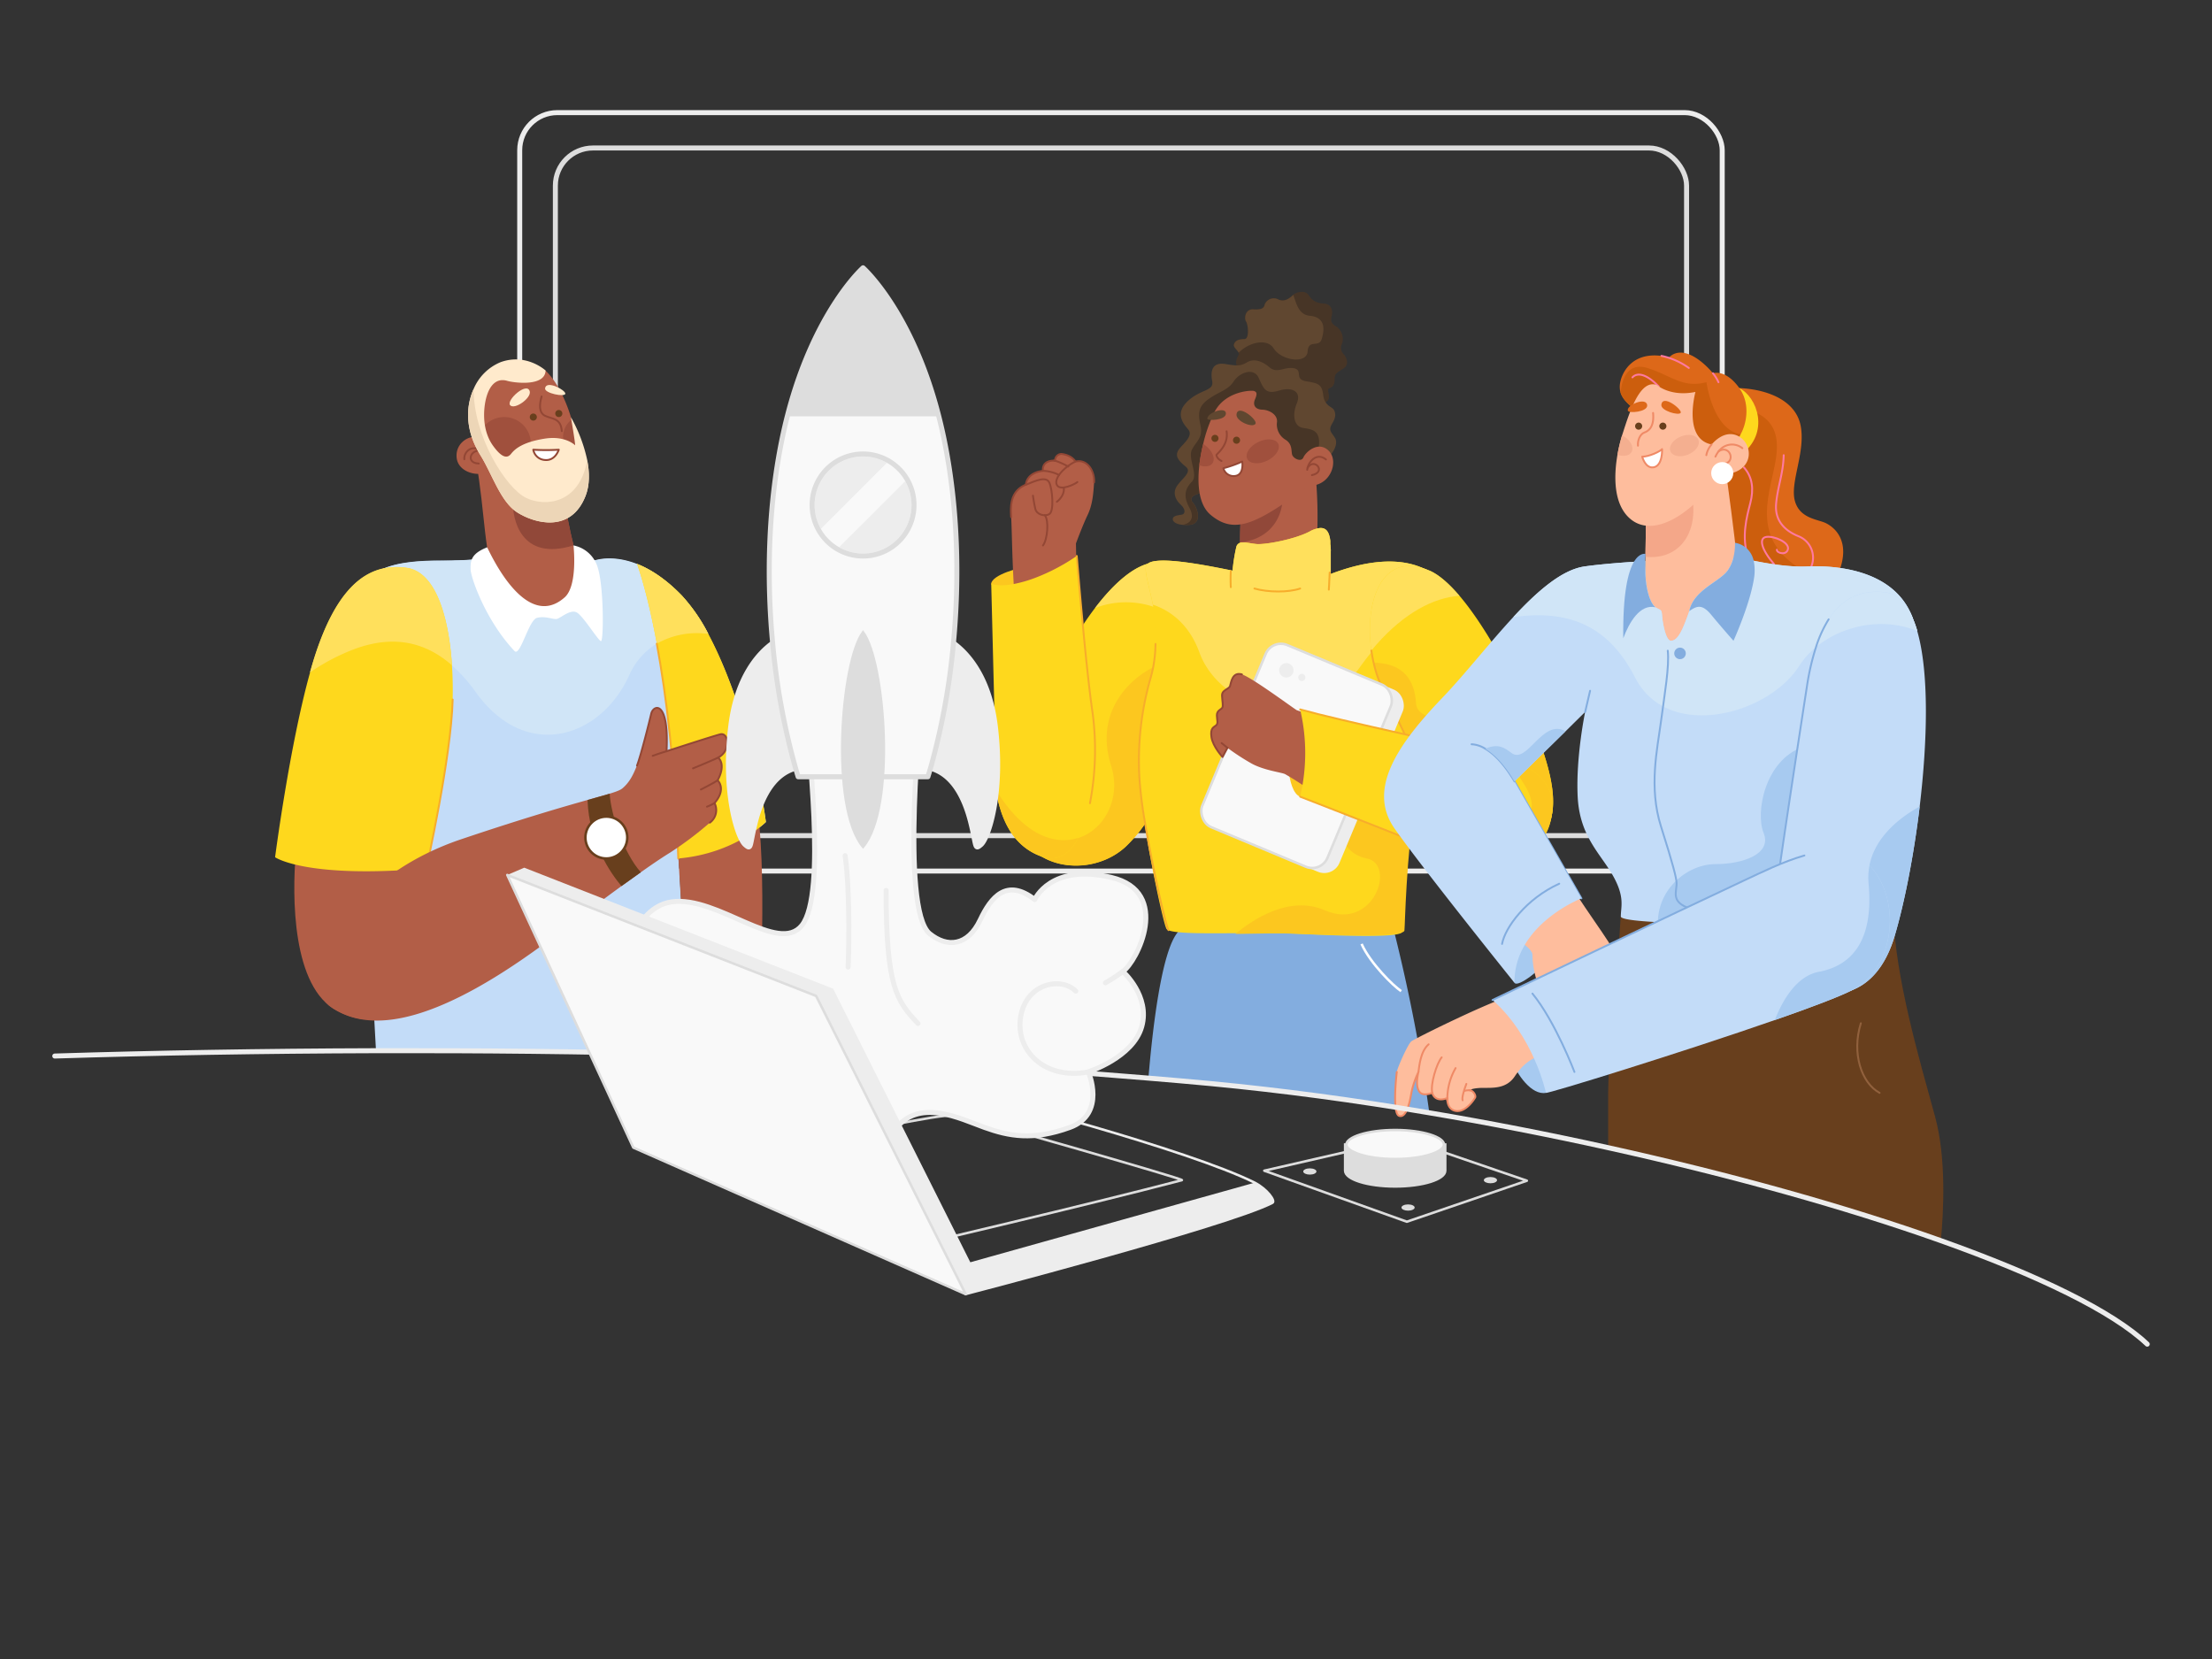 <svg xmlns="http://www.w3.org/2000/svg" viewBox="0 60 800 600"><rect x="0" y="60" width="800" height="600" fill="#333333" stroke="none"/><defs><style>.cls-1,.cls-11,.cls-2,.cls-20,.cls-27,.cls-31,.cls-32,.cls-33,.cls-36,.cls-40,.cls-9{fill:none;}.cls-1,.cls-40,.cls-41,.cls-42{stroke:#ededed;}.cls-1,.cls-11,.cls-16,.cls-17,.cls-2,.cls-24,.cls-27,.cls-31,.cls-32,.cls-33,.cls-34,.cls-36,.cls-40,.cls-41,.cls-42,.cls-43,.cls-44,.cls-9{stroke-linecap:round;stroke-linejoin:round;}.cls-1,.cls-2,.cls-41,.cls-42,.cls-43,.cls-44{stroke-width:1.81px;}.cls-2,.cls-24,.cls-36,.cls-37,.cls-43{stroke:#ddd;}.cls-3{fill:#b25e47;}.cls-4{fill:#914839;}.cls-5{fill:#c3dcf8;}.cls-6{fill:#d0e5f7;}.cls-7{fill:#fed81d;}.cls-8{fill:#ffe05c;}.cls-9{stroke:#f7ad2b;}.cls-11,.cls-16,.cls-27,.cls-31,.cls-32,.cls-33,.cls-34,.cls-9{stroke-width:0.68px;}.cls-10,.cls-16,.cls-17,.cls-34{fill:#fff;}.cls-11,.cls-16{stroke:#934735;}.cls-12{fill:#a0503d;}.cls-13{fill:#683f1d;}.cls-14{fill:#ffeacc;}.cls-15{fill:#edd6b7;}.cls-17{stroke:#683f1d;}.cls-17,.cls-20,.cls-24,.cls-36,.cls-37,.cls-40{stroke-width:0.9px;}.cls-18{fill:#fcc71f;}.cls-19{fill:#83addf;}.cls-20{stroke:#fff;}.cls-20,.cls-37{stroke-miterlimit:10;}.cls-21{fill:#473526;}.cls-22{fill:#604730;}.cls-23,.cls-42,.cls-44{fill:#ededed;}.cls-24,.cls-38,.cls-41,.cls-43{fill:#f9f9f9;}.cls-25{fill:#dd6819;}.cls-26{fill:#cc5e0d;}.cls-27{stroke:#ff79a0;}.cls-28{fill:#febd9d;}.cls-29{fill:#f4a789;}.cls-30{fill:#a7caf0;}.cls-31{stroke:#91613d;}.cls-32{stroke:#83addf;}.cls-33,.cls-34{stroke:#ef8a66;}.cls-35{fill:#f4af90;}.cls-37,.cls-39{fill:#ddd;}.cls-44{stroke:#f9f9f9;}</style></defs><g id="background"><rect class="cls-1" x="187.96" y="100.73" width="434.9" height="274.3" rx="13.6"/><rect class="cls-2" x="200.86" y="113.52" width="409.11" height="248.7" rx="13.6"/></g><g id="Man"><g id="body"><path class="cls-3" d="M201.37,294.11C187,295.84,185.23,286.41,180,273s-4.31-26-7.86-46.62c-4.15-24,25-24.54,31,9.11.25,1.36.52,2.94.81,4.67.85,4.87,1.92,11,3.46,17.08.39,1.53.81,3.06,1.25,4.57C211.56,271.5,215.77,292.37,201.37,294.11Z"/><path class="cls-4" d="M207.45,257.24c-19.34,6-22.21-9.82-22-16.29l18.52-.79C204.84,245,205.91,251.13,207.45,257.24Z"/><path class="cls-5" d="M277,357.3a24.85,24.85,0,0,1-2.38,2c-.63.5-1.39,1.07-2.27,1.66l-.75.51,0,0-.86.55c-1.21.76-2.58,1.56-4.12,2.34-.72.37-1.48.75-2.28,1.1-.41.19-.83.38-1.27.56h0l-1.31.54c-.41.16-.82.32-1.25.47s-1,.38-1.58.56-1,.33-1.5.48-1,.31-1.55.45l-1.4.37-.38.09-1.44.32c-1.15.26-2.33.47-3.56.65-.5.09-1,.16-1.53.22-.19,0-.38.05-.58.06-.53.07-1.06.12-1.6.17v.1c.28,2.76,3.32,55,4.1,68.73l.07,1.22c0,.28,0,.53,0,.75v0c-38.42-1-76.7-1.37-113.58-1.27-.76-13.74-2.13-39.13-3.46-65-1.85-36.25-3.61-73.39-3.41-80.61v-.11c.42-13.9-1.53-24.31,10.34-28.9,4.14-1.6,10-2.5,18.16-2.58h1.57l1.73,0,1.82,0c.62,0,1.2,0,1.76-.06l1.23,0,1.17-.06,1,0,1.62-.09,1.14-.08c.6,0,1.14-.08,1.64-.12l.31,0,.57-.05.81-.09.28,0c.55-.07,1-.14,1.33-.2s.48-.09.66-.13a2.36,2.36,0,0,0,.56-.18h0c2.62,7.24,9.92,20.48,22.16,18.81s11.21-15.31,8.78-21.28l.23.2h0l.35.28.77.56c.11.08.23.17.36.25l.41.27.4.25.55.33c.47.26,1,.51,1.49.73l.52.21h0c.35.12.7.21,1,.29a5.61,5.61,0,0,0,1.13.11,2,2,0,0,0,.36,0c.13,0,.25,0,.37-.06,1.91-.48,7.28-1.42,14.63,1.46,4.69,1.85,10.19,5.26,16.12,11.36a62.82,62.82,0,0,1,9.66,14C266.67,308.89,274.52,338.51,277,357.3Z"/><path class="cls-6" d="M256.17,289.27a29.41,29.41,0,0,0-18.63,3.52,25.1,25.1,0,0,0-10,11.47c-10.32,22.76-37.36,31.31-55.43,6.12a57.6,57.6,0,0,0-8.67-9.75c-9.71-8.52-21-10.87-34.4-6.21v-.11c.42-13.9-1.53-24.31,10.34-28.9,4.14-1.6,10-2.5,18.16-2.58,17.3-.18,19.23-1.29,19.23-1.29,2.62,7.24,9.92,20.48,22.16,18.81s11.21-15.31,8.78-21.28c.27.23,5,4.16,8,3.41,1.91-.48,7.28-1.42,14.63,1.46,4.69,1.85,10.19,5.26,16.12,11.36A62.82,62.82,0,0,1,256.17,289.27Z"/><path class="cls-3" d="M273.71,442q-12.09-.39-24.17-.7v0l0-.75-.07-1.22-4.1-68.73v-.1l28.34-19.3c.38,2.52.7,5.26,1,8.16C277.27,389,274.15,435.6,273.71,442Z"/><path class="cls-7" d="M277,357.3s-11.31,11.41-31.67,13.18c-1.12-32.83-4.27-58.82-7.77-77.69-2.41-13.05-5-22.71-7.15-28.85,4.69,1.85,10.19,5.26,16.12,11.36a62.82,62.82,0,0,1,9.66,14C266.67,308.89,274.52,338.51,277,357.3Z"/><path class="cls-8" d="M256.17,289.27a29.41,29.41,0,0,0-18.63,3.52c-2.41-13.05-5-22.71-7.15-28.85,4.69,1.85,10.19,5.26,16.12,11.36A62.82,62.82,0,0,1,256.17,289.27Z"/><path class="cls-9" d="M245.31,370.48c-1.12-32.83-4.27-58.82-7.77-77.69"/><path class="cls-10" d="M176.19,257.94c-6,2.36-6,5-6,7.87s5.38,18.53,15.9,29.65c2.05,2.17,5.1-11.22,8.11-12s5.71.6,7.11.4,5.11-3.88,7.52-2.21,7.51,10,8.51,10.22,1.1-19.73-1.2-26.74a11.4,11.4,0,0,0-8.73-7.87s1.66,14.48-3.19,18.78C194.14,285,183.77,273.71,176.19,257.94Z"/></g><g id="head"><path class="cls-3" d="M173.34,218.27c-3.51-1.3-8.89,2-8.16,7.47S174,233,178,229.83A52.91,52.91,0,0,1,173.34,218.27Z"/><path class="cls-11" d="M167.94,226.1c-.3-2.35,2.54-6.06,7-2.54"/><path class="cls-11" d="M173.14,227.64c-4.65-.12-3.28-5.13.92-4.69"/><path class="cls-3" d="M209.69,223.87l-2.52.73-24.69,7.14s-.66-.64-1.66-1.75h0a40.92,40.92,0,0,1-7.67-12.23,20.76,20.76,0,0,1-1.13-4.5c-1.22-9.57,8.73-27.5,25.29-19.22,5.35,5.1,8.39,14.16,9.17,16.82l.26.9C207.69,215.31,209.69,223.87,209.69,223.87Z"/><path class="cls-12" d="M192,220.48a9.63,9.63,0,0,1-9.63,9.63,10.35,10.35,0,0,1-1.59-.12h0a40.92,40.92,0,0,1-7.67-12.23A9.64,9.64,0,0,1,192,220.48Z"/><path class="cls-12" d="M209.69,223.87l-2.52.73a7.91,7.91,0,0,1-.43-12.85C207.69,215.31,209.69,223.87,209.69,223.87Z"/><path class="cls-13" d="M191.6,210.83a1.28,1.28,0,1,0,1.27-1.27A1.27,1.27,0,0,0,191.6,210.83Z"/><path class="cls-13" d="M200.82,209.56a1.28,1.28,0,1,0,1.27-1.28A1.27,1.27,0,0,0,200.82,209.56Z"/><path class="cls-14" d="M211.78,239.33c-5.39,13.82-18.81,9.81-24.8,5.93s-9-13.84-13.24-20.65c-5.55-8.87-5.37-17.58-2.42-24A18.07,18.07,0,0,1,181,191c9.38-3.43,16.32,3,16.32,3-.19,6-11.66,4.4-13.83,3.75-5.35-1.57-7.52,4.15-8.15,8.67-.74,5.25.06,10.71,2.93,14.72s5,5,6.56,3,4.53-4.27,12.11-5.49S208,221.05,208,221.05c0-1.36-1.44-9.66-1.52-10.17a55,55,0,0,1,5.91,15.58C213.22,230.75,213.33,235.32,211.78,239.33Z"/><path class="cls-15" d="M211.78,239.33c-5.39,13.82-18.81,9.81-24.8,5.93s-9-13.84-13.24-20.65c-5.55-8.87-5.37-17.58-2.42-24-.2,17.09,11.69,36,19,39.48,6.86,3.28,19.22,2.19,22.05-13.62C213.22,230.75,213.33,235.32,211.78,239.33Z"/><path class="cls-16" d="M192.87,222.64a76.19,76.19,0,0,0,9.22,0s-1.23,4.07-5,3.72A4.53,4.53,0,0,1,192.87,222.64Z"/><path class="cls-14" d="M191.59,201.55c.62,2.45-5.55,6.78-7.09,5S190.65,197.87,191.59,201.55Z"/><path class="cls-14" d="M197.13,200.48c-.19,1.76,7.23,3.24,7.33,1.91S197.48,197.3,197.13,200.48Z"/><path class="cls-11" d="M195.88,203.38c-.72,2.53-1.18,5.82,1.25,7s5.72.72,6.05,5.54"/></g><g id="upper_hand" data-name="upper hand"><path class="cls-3" d="M107,368.31c-1.39,15.81-1.43,48.9,15,57.3,27.07,13.83,32.8-21.93,31.61-57.3Z"/><path class="cls-7" d="M163.71,313c-.51,20.91-9.53,61.11-9.53,61.11-8.39.69-15.56,1-21.69,1-25.82,0-33-5.08-33-5.08s5.23-40.3,12.62-66.72c.74-2.67,1.51-5.2,2.29-7.53,6.81-20.19,15.41-28.57,25-30.29a24.13,24.13,0,0,1,7.64-.09c10.62,1.44,15.29,18,16.42,35.31C163.74,304.76,163.81,308.94,163.71,313Z"/><path class="cls-8" d="M163.48,300.63c-9.71-8.52-21-10.87-34.4-6.21a73.72,73.72,0,0,0-17,8.81c.74-2.67,1.51-5.2,2.29-7.53,6.81-20.19,15.41-28.57,25-30.29a24.13,24.13,0,0,1,7.64-.09C157.68,266.76,162.35,283.3,163.48,300.63Z"/><path class="cls-9" d="M163.71,313c-.51,20.91-9.53,61.11-9.53,61.11"/></g><g id="hand"><path class="cls-3" d="M259.74,334s3,2.2-.19,8.22c0,0,3.33,3.07-1.13,8.22a5.6,5.6,0,0,1-1.7,7.08,123.64,123.64,0,0,1-14.32,10.8c-2.34,1.44-5.56,3.55-10.64,7.15-2,1.42-4.32,3.08-7,5-6,4.37-13.82,10.18-24.12,18-41.75,31.66-66.68,36-81.18,25.57-11.52-8.28,3-45.62,47.47-60.56,22.89-7.7,36.94-11.73,45.54-14.15,3.49-1,6.09-1.7,8-2.28,2.54-.78,3.91-1.32,4.66-1.95,2.68-2.3,3.92-5,5.22-8.24s4.36-15.38,5.12-18.7,6.51-5.24,5.55,13.53c0,0,16.45-5.36,19.43-6.13S264.61,331.32,259.74,334Z"/><path class="cls-13" d="M231.76,375.47c-2,1.42-4.32,3.08-7,5C221,376,213,364.73,212.49,349.34c3.49-1,6.09-1.7,8-2.28C221,354.83,225.56,368.47,231.76,375.47Z"/><circle class="cls-17" cx="219.29" cy="362.91" r="7.57"/><path class="cls-11" d="M230.39,336.87c1.29-3.25,4.36-15.38,5.12-18.7s6.51-5.24,5.55,13.53c0,0,16.45-5.36,19.43-6.13s4.12,5.75-.75,8.43c0,0,3,2.2-.19,8.22,0,0,3.33,3.07-1.13,8.22a5.6,5.6,0,0,1-1.7,7.08"/><path class="cls-11" d="M259.74,334c-3,1.38-9.1,3.89-9.1,3.89"/><path class="cls-11" d="M259.55,342.22c-1.82,1.19-6.07,3.32-6.07,3.32"/><path class="cls-11" d="M258.42,350.44a19,19,0,0,1-2.72,1.3"/><path class="cls-11" d="M241.06,331.7c-2.79.82-5,1.65-5,1.65"/></g></g><g id="Girl_Mid" data-name="Girl Mid"><g id="upper_hand-2" data-name="upper hand"><path class="cls-7" d="M437.06,295.81a59.23,59.23,0,0,1-.67,6.18c-2.59,16.85-11.9,41.06-22.23,55.85a51.86,51.86,0,0,1-7.12,8.41c-8.12,7.47-21.05,8.88-30.08,3.65a20.27,20.27,0,0,1-10-15.12,30.73,30.73,0,0,1-.09-8.17c1.73-15.31,12.16-41.55,24.75-60.48,1.43-2.18,2.91-4.27,4.4-6.22,7.11-9.32,14.64-15.82,21.52-16.52a11,11,0,0,1,4.24.33C433.18,267,438.09,275.92,437.06,295.81Z"/><path class="cls-18" d="M416.2,305a108,108,0,0,0-4.1,36.63,154.27,154.27,0,0,0,2.06,16.26,51.86,51.86,0,0,1-7.12,8.41c-8.12,7.47-21.05,8.88-30.08,3.65a20.27,20.27,0,0,1-10-15.12c8,8.58,16.4,10.43,23,8.26,9.58-3.08,15.59-14.47,11.9-26.12-6.49-20.48,8.15-32.19,15.14-35.6C416.82,302.51,416.54,303.72,416.2,305Z"/><path class="cls-8" d="M437.06,295.81a59.23,59.23,0,0,1-.67,6.18,27.63,27.63,0,0,1-2.94-5.69c-3.54-9.45-9.92-14.77-17-17.08a31.11,31.11,0,0,0-20.42.69c7.11-9.32,14.64-15.82,21.52-16.52a11,11,0,0,1,4.24.33C433.18,267,438.09,275.92,437.06,295.81Z"/></g><g id="body-2" data-name="body"><path class="cls-19" d="M516.94,462.5c-26.68-4.51-53.31-8.12-78.81-10.55q-11.28-1.06-22.79-2c1.44-17.37,4.68-45.88,10.64-52.81a3.76,3.76,0,0,1,2.72-1.55c3.38-.06,11.84-.34,21.9-.71,22.33-.84,52.54-2.09,52.54-2.09.43,1.68.86,3.35,1.28,5,0,.07,0,.15.07.23A618.4,618.4,0,0,1,516.94,462.5Z"/><path class="cls-20" d="M492.43,401.38c3.13,7,11.5,15.21,14.33,17.08"/><path class="cls-3" d="M464.22,279.57c-12.88,1.57-15.66-8.75-15.74-23.5,0-3.47.12-7.19.31-11.07a55.42,55.42,0,0,1,.73-6.79c4.39-25.13,25.19-22.09,26.26-7.28C476.19,236.55,480.15,277.63,464.22,279.57Z"/><path class="cls-4" d="M463.92,240.58c-.69,9.92-7.82,15-15.43,15.49h0c0-3.47.12-7.19.31-11.07a55.42,55.42,0,0,1,.73-6.79C453.72,236.42,464.46,232.58,463.92,240.58Z"/><path class="cls-7" d="M513.81,338.3a56.86,56.86,0,0,0-1.61,6.91c-.11.64-.21,1.28-.31,1.91-3.95,24.61-4.44,47.44-4.71,49.81s-22.31,1.55-38.71.75c-6.39-.32-14.65-.23-22.44-.17-12.2.09-23.25.12-24.18-1.61-.59-1.12-2.17-7.67-3.89-16.08-.27-1.31-.54-2.65-.82-4-.14-.68-.27-1.38-.4-2.08s-.31-1.61-.46-2.41-.33-1.72-.49-2.59c-.35-1.92-.7-3.86-1-5.79s-.64-3.82-.93-5.68a153,153,0,0,1-1.9-16.28,108,108,0,0,1,4.49-36.59c.09-.31.18-.61.25-.91.14-.52.27-1,.39-1.55l.18-.81c.06-.27.11-.54.16-.81s.11-.54.15-.8.09-.54.13-.81c.09-.52.16-1.05.23-1.56.14-1.28.25-2.54.3-3.77,0-.17,0-.34,0-.5,0-.87,0-1.73,0-2.58a65.94,65.94,0,0,0-1.31-11.62c-1.26-6.53-2.95-11.44-2.53-13.7.2-1.11,1.35-1.78,3.37-2.07.14,0,.29,0,.42-.05,5-.58,14.54.83,27.56,3.52a64,64,0,0,1,1.39-8.68,2.09,2.09,0,0,1,2.07-1.51c1.42-.13,3.34.39,5.18.56,3.13.29,13.78-1.65,19.26-4.54a9.76,9.76,0,0,1,3.58-1.24c2.63-.25,3.54,1.82,3.88,4.65,0,.12,0,.25,0,.37s0,.26,0,.4,0,.52.06.79,0,.4.05.61,0,.55.05.83,0,.67,0,1,0,.64,0,1c0,.16,0,.33,0,.5s0,.28,0,.42,0,.38,0,.57,0,.48,0,.71,0,.47,0,.7v.45c0,2,0,3.6,0,3.6,9.9-3.75,24.82-7.58,36.13-.63l.06,0a26.32,26.32,0,0,1,8.86,9.34q.84,1.42,1.59,3C537.45,299.35,520.25,316.42,513.81,338.3Z"/><path class="cls-8" d="M526.55,276.24c-9.55,1.17-20.24,7.37-30.27,19.29q-2.34,2.78-4.62,6c-16.13,22.57-44.22,16.59-55,.13a27.31,27.31,0,0,1-2.88-5.71c-3.45-9.49-9.77-14.88-16.82-17.26-1.26-6.53-2.95-11.44-2.53-13.7.2-1.11,1.35-1.78,3.37-2.07.14,0,.29,0,.42-.05,5-.58,14.54.83,27.56,3.52a64,64,0,0,1,1.39-8.68,2.09,2.09,0,0,1,2.07-1.51c1.42-.13,3.34.39,5.18.56,3.13.29,13.78-1.65,19.26-4.54a9.76,9.76,0,0,1,3.58-1.24c2.63-.25,3.54,1.82,3.88,4.65,0,.12,0,.25,0,.37s0,.26,0,.4,0,.52.06.79,0,.4.05.61,0,.55.05.83,0,.67,0,1,0,.64,0,1c0,.16,0,.33,0,.5s0,.28,0,.42,0,.38,0,.57,0,.48,0,.71,0,.47,0,.7v.45c0,2,0,3.6,0,3.6,9.9-3.75,24.82-7.58,36.13-.63l.06,0A26.32,26.32,0,0,1,526.55,276.24Z"/><path class="cls-9" d="M417.9,292.88a48.26,48.26,0,0,1-.84,8.44c-.24,1.19-.52,2.4-.86,3.63a108,108,0,0,0-4.1,36.63,154.27,154.27,0,0,0,2.06,16.26c.31,1.85.65,3.75,1,5.67,1.06,5.76,2.25,11.67,3.38,16.87,1.81,8.38,3.46,14.92,4.06,16"/><path class="cls-18" d="M512.12,346.69c-3.69,24.66-3.94,47.48-4.19,49.85s-22.29,1.8-38.69,1.16c-6.39-.25-14.65-.07-22.44.07,6.4-5.33,19.64-14.09,32.34-8.55,17.63,7.69,25.94-16.57,15.18-18.74S483,356.07,480.9,346.17l8.8-3.57Z"/><path class="cls-9" d="M445.14,266.62a50,50,0,0,0,0,5.73"/><path class="cls-9" d="M480.9,267.05c-.14,3.76-.31,6.21-.31,6.21"/><path class="cls-9" d="M453.68,272.85c4.84,1.39,12.28,1.47,16.54,0"/></g><g id="upper_hand-3" data-name="upper hand"><path class="cls-7" d="M558.37,361.19c-5,6.35-18.59,7.57-29.65-1.26a35.12,35.12,0,0,1-7.81-8.86c-1.22-1.94-2.79-4.88-4.54-8.34-.77-1.54-1.59-3.18-2.42-4.88-4.65-9.52-10-21.06-13.38-27.66a44.65,44.65,0,0,1-3.78-10.52c-.34-1.45-.61-2.92-.82-4.4-2.55-17.77,3.83-36.43,21.06-28.88l.05,0c3.43,1.51,7.08,4.78,10.75,9.07,8.9,10.44,17.84,27,23.54,39.45,1.3,2.83,2.42,5.45,3.34,7.74C561.37,339.21,564.6,353.21,558.37,361.19Z"/><path class="cls-18" d="M532.22,333.11c-.39,6.21-7.68,8.77-15.85,9.62-.77-1.54-1.59-3.18-2.42-4.88-4.65-9.52-10-21.06-13.38-27.66a44.65,44.65,0,0,1-3.78-10.52c7,.15,14.63,2.71,15.33,14.72C512.6,322.59,533.1,318.9,532.22,333.11Z"/><path class="cls-8" d="M527.83,275.49c-.6,0-1.2.1-1.79.18-9.54,1.26-20.16,7.58-30.07,19.6-2.55-17.77,3.83-36.43,21.06-28.88l.05,0C520.51,267.93,524.16,271.2,527.83,275.49Z"/><path class="cls-9" d="M520.91,351.07c-1.22-1.94-2.79-4.88-4.54-8.34-.77-1.54-1.59-3.18-2.42-4.88-4.65-9.52-10-21.06-13.38-27.66a44.65,44.65,0,0,1-3.78-10.52c-.34-1.45-.61-2.92-.82-4.4"/><path class="cls-18" d="M558.37,361.19c-5,6.35-18.59,7.57-29.65-1.26a18.85,18.85,0,0,1,8.45-.71c11.26,1.64,22.37-3,13.71-16.11-7-10.63-2-24,.49-28.17,1.3,2.83,2.42,5.45,3.34,7.74C561.37,339.21,564.6,353.21,558.37,361.19Z"/></g><g id="head-2" data-name="head"><path class="cls-21" d="M486.05,193.14c-2.11,1.5-3.41,1.74-3.36,4s-.93,2.92-1.92,3.29.12,2.05-.19,3.67-4.47,3.16-4.47,3.16l-27.63-13c-2.3-2.8-1.3-4.35-.56-5.85a1,1,0,0,0,0-.91c-.39-1-2.07-1.95-1.64-3.12.55-1.49,2-1.74,3.78-1.8s1.39-5,.57-6.34-.19-4.59,2.6-4.4,3.85-.37,4.1-1.68a3.54,3.54,0,0,1,4.78-2c2.17,1.13,4-.12,5.34-1.36a1.73,1.73,0,0,1,.25-.21c1.43-1.11,4.43-1.72,5.65.21s2.86,2.86,5.47,3,3.35,2.36,2.79,4.53.25,2.92,1.93,3.92a5.53,5.53,0,0,1,1.85,6,3.28,3.28,0,0,0,.63,3.92C486.85,189.11,488.16,191.65,486.05,193.14Z"/><path class="cls-22" d="M475.52,228.66a15.66,15.66,0,0,1-6.92,1.25c-9.49-.44-32.66,8.14-32.66,8.14-3.89.48-6.26,1.82-4.5,3.76s3.41,7.54-1.09,8a14.15,14.15,0,0,1-2.66,0c-2.64-.23-3.81-1.34-3.48-2.38.42-1.33,3.28-1,3.82-1.58s.67-1.76-1.09-3.41-3-4.19-1.21-6.78,5.41-4.95,3.22-6.78-4-3.47-3-5.66,6.08-5.29,3.71-8-4.5-6.14.12-10.34,9.3-3.4,8.63-7-.11-7.06,4.87-6.21,5.72.49,7.91-.73,5.1-.55,7.91,1.89,5.47-.31,8.87.36,0,3.95,4.32,4.69,5.78.91,6.27,5,3.35,4.18,3.94,5.48c1.23,2.61-.72,4.44-1.27,6s.66,2.48,1.62,4.08C484.38,221.15,481.12,226.28,475.52,228.66Z"/><path class="cls-21" d="M477,221.35a49.15,49.15,0,0,1-1.51,7.31,15.66,15.66,0,0,1-6.92,1.25c-9.49-.44-32.66,8.14-32.66,8.14-3.89.48-6.26,1.82-4.5,3.76s3.41,7.54-1.09,8a14.15,14.15,0,0,1-2.66,0c3.37-.55,4.27-2.95,2.53-6.13-2.39-4.37-1.53-7,.87-9.47s-1.53-8.43,0-11.55,4.13-4.22,3.09-8.93-.53-7,3.22-9.59,6.85-3.12,8.84-6.24,7.18-5.1,8.95-1.36,2.34,6.27,7.31,4.75,8.3.35,6.53,4.62-.93,8.32,2.19,8.84S477.62,215.43,477,221.35Z"/><path class="cls-3" d="M473.46,235.64c-18.67,13.58-26.72,18.05-35.65,10.54-4.16-3.49-4.88-10.62-4.06-17.9a62.76,62.76,0,0,1,1.4-7.71,52.07,52.07,0,0,1,4.27-11.91c4-7.24,13.22-7.6,14.15-7.24s1.22.9.32,3,.09,3.67,2.68,3.75,5.55,1.88,5.27,4.47a6.46,6.46,0,0,0,3.13,6.43c2.41,1.52,2,3.85,2.32,5.27s3.31,3,4.12,1.07,5.44-6.16,9.2-2.31S481.05,235.91,473.46,235.64Z"/><path class="cls-12" d="M451.08,225.93c.9,1.87,4.14,2.17,7.22.68s4.87-4.21,4-6.08-4.13-2.18-7.22-.68S450.18,224.06,451.08,225.93Z"/><path class="cls-12" d="M438.49,227.56c-.85,1.19-2.73,1.41-4.74.72a62.76,62.76,0,0,1,1.4-7.71,5.14,5.14,0,0,1,.49.32C438.43,222.89,439.7,225.88,438.49,227.56Z"/><path class="cls-13" d="M438.13,218.53a1.28,1.28,0,1,0,1.28-1.27A1.28,1.28,0,0,0,438.13,218.53Z"/><path class="cls-13" d="M445.93,219.21a1.28,1.28,0,1,0,1.28-1.28A1.28,1.28,0,0,0,445.93,219.21Z"/><path class="cls-11" d="M472.77,229.92c.25-2.75,3.39-6.54,6.78-3.74"/><path class="cls-11" d="M472.89,229.24c2.35-4,7.08,1.49,1.57,2.59"/><path class="cls-11" d="M441.78,226.72c-1.4-.65-1.95-1.92-1.83-2.23s4.5-3.54,3.66-8.51"/><path class="cls-22" d="M447.21,209.77c-.4,2.59,5.89,5.12,6.86,3.49C454.9,211.86,447.79,206,447.21,209.77Z"/><path class="cls-22" d="M436.65,211.48c.06.74,6.81.59,6.72-2S436.48,209.3,436.65,211.48Z"/><path class="cls-16" d="M442.44,229.34a43.54,43.54,0,0,0,6.83-2.42s.7,4.32-2.06,5.11A3.84,3.84,0,0,1,442.44,229.34Z"/><path class="cls-22" d="M478,182.65c-1,3.22-4.79-.11-5.09,4.49s-9.48,3.31-12.29-1.16c-2.3-3.68-8.82-2.3-12.65,1.59-.39-1-2.07-1.95-1.64-3.12.55-1.49,2-1.74,3.78-1.8s1.39-5,.57-6.34-.19-4.59,2.6-4.4,3.85-.37,4.1-1.68a3.54,3.54,0,0,1,4.78-2c2.17,1.13,4-.12,5.34-1.36a1.73,1.73,0,0,1,.25-.21c1.07,3,1.85,7.18,6,7.55C479.54,174.74,479,179.42,478,182.65Z"/></g><g id="hand-2" data-name="hand"><path class="cls-18" d="M358.45,271.11c.52-3.3,9.79-5.76,15.18-6.79l2.06,13.32S360.87,275.52,358.45,271.11Z"/><path class="cls-3" d="M367.07,278.19C366,263.77,366,251.64,365.7,247s-.07-9.49,5.34-11.72c0,0,0-4.25,6.17-5,0,0-.78-3.81,4.38-3.71a2.31,2.31,0,0,1,2.87-2.31c3.38.59,4.47,2.66,4.47,2.66,4.48-1,7,3.69,6.76,7.52s-.51,8-2.36,11.86-4.2,10.25-4.2,10.25l.15,8.1S385.84,290.7,367.07,278.19Z"/><path class="cls-11" d="M365.7,247c-.31-4.59-.07-9.49,5.34-11.72,0,0,0-4.25,6.17-5,0,0-.78-3.81,4.38-3.71a2.31,2.31,0,0,1,2.87-2.31c3.38.59,4.47,2.66,4.47,2.66,4.48-1,7,3.69,6.76,7.52"/><path class="cls-11" d="M388.93,226.92c-4.61,2.27-8,6.53-6.61,8.62s6.62-.53,7.33-1.2"/><path class="cls-11" d="M381.2,226.58c1.74.23,5.17,2.16,5.17,2.16"/><path class="cls-11" d="M377.21,230.28a14.27,14.27,0,0,1,5.81,1.5"/><path class="cls-11" d="M382.23,241.47c1.54-1.17,2.87-3.23,2.47-5.14"/><path class="cls-11" d="M371,235.32c3.68-1.51,7.42-3.22,8.53-.71s1.72,10.24,0,11.29-4.6.18-5.09-1.84-.86-4.79-.86-4.79"/><path class="cls-11" d="M377.87,246.34c1.55,1.91,1,8.67-.66,10.93"/><path class="cls-7" d="M390,363c-3,5.69-7.3,8.79-13.06,6.86h0c-10.85-3.68-15.17-14.09-16.75-24.26h0c-1.66-10.61-.36-21-.41-23.16-.11-4.31-1.29-51.35-1.29-51.35,1.88.75,4.73.77,8.18.12a47.56,47.56,0,0,0,7.71-2.22,71.84,71.84,0,0,0,14.87-7.8l.2-.14s.94,11.66,2.21,25.06c1.07,11.48,2.39,24.23,3.57,32C397.09,330.77,396,351.88,390,363Z"/><path class="cls-18" d="M390,363c-3,5.69-7.3,8.79-13.06,6.86h0c-10.85-3.68-15.17-14.09-16.75-24.26a53.19,53.19,0,0,0,6.8,9.15C375,363.36,383.37,365.21,390,363Z"/><path class="cls-9" d="M389.42,261.08s3.24,40.18,5.78,57.09a102.1,102.1,0,0,1-1,32.31"/></g><g id="hand-3" data-name="hand"><rect class="cls-23" x="444.23" y="298.6" width="53.75" height="71.38" rx="5.97" transform="translate(165.23 -155.74) rotate(22.67)"/><rect class="cls-24" x="444.41" y="297.69" width="49.05" height="71.38" rx="5.97" transform="translate(164.71 -154.98) rotate(22.67)"/><path class="cls-23" d="M467.83,302.43a2.6,2.6,0,1,1-2.6-2.6A2.59,2.59,0,0,1,467.83,302.43Z"/><path class="cls-23" d="M472.12,305a1.3,1.3,0,1,1-1.29-1.29A1.3,1.3,0,0,1,472.12,305Z"/><path class="cls-18" d="M470.22,348.13c-2.55-.89-3.87-5.82-4.21-10.07l10,1.18S476.08,348.77,470.22,348.13Z"/><path class="cls-3" d="M473.58,345.62a104.49,104.49,0,0,0-8.8-5.64c-1.14-.62-7.61-1.35-12.11-3.83a84,84,0,0,1-8.75-5.69l-1.78,3.31s-3.5-3.78-4-7.19.88-3.52,1.7-4.25.31-1.81.26-3.57,1.45-2.12,1.92-2.74.05-2.23-.05-4.4,2.48-2.28,2.89-3.52.78-5.23,4.3-4.19S468,316.33,469,316.85a34.92,34.92,0,0,0,4.56,1.29S486.1,337.75,473.58,345.62Z"/><path class="cls-11" d="M443.92,330.46l-1.78,3.31s-3.5-3.78-4-7.19.88-3.52,1.7-4.25.31-1.81.26-3.57,1.45-2.12,1.92-2.74.05-2.23-.05-4.4,2.48-2.28,2.89-3.52.78-5.23,4.3-4.19"/><path class="cls-11" d="M443.92,330.46c-1.75-1.47-2.11-1.71-2.11-1.71"/><path class="cls-7" d="M560.33,358.55c-3.21,9.86-15.18,18.6-42.47,8.28l-1.49-.58C488,355,470.21,348.12,470.21,348.12a68.58,68.58,0,0,0,0-31.55c16.29,4.56,59.37,13.4,74.67,17.89,1,.3,2,.61,2.89,1C560.61,340.2,563.43,349,560.33,358.55Z"/><path class="cls-9" d="M516.37,366.25C488,355,470.22,348.13,470.22,348.13"/><path class="cls-9" d="M470.22,316.57c14.78,4.14,51.64,11.8,69.76,16.54"/><path class="cls-18" d="M560.33,358.55c-3.21,9.86-15.18,18.6-42.47,8.28,0,0,8-9.25,19.31-7.61s22.37-3,13.71-16.11a21.15,21.15,0,0,1-3.11-7.69C560.61,340.2,563.43,349,560.33,358.55Z"/></g></g><g id="Girl_L" data-name="Girl L"><g id="hair"><path class="cls-25" d="M662.33,272.31a10,10,0,0,1-4.41,3.84c-12.69,6-41.38-5.42-41.38-5.77S611,223,618.92,206.09c1.49-3.17,3.45-5.27,6-5.78,13.11-.4,24.36,4.05,26.28,13.51s-3.79,20.36-2.12,27.09,8.46,6.87,11.31,8.31C665.55,251.81,670.38,258.94,662.33,272.31Z"/><path class="cls-26" d="M657.92,276.15c-12.69,6-41.38-5.42-41.38-5.77S611,223,618.92,206.09c21.44.78,25,8.69,23.39,19.65-1.71,11.65-9.51,27.62,7.47,39.12C654.9,268.34,657.2,272.3,657.92,276.15Z"/><path class="cls-27" d="M630.72,229.05c3.13,3.51,3.59,7.93,2.3,12.91s-3.29,12.26-.81,19.45"/><path class="cls-27" d="M645.1,224.62c-.16,6.67-2.17,11.26-2.74,17.54s3.31,9.9,8.22,11.83a8.35,8.35,0,0,1,4.51,10.88"/><path class="cls-27" d="M641.65,264.09c-4.72-5.48-5.64-9.49-2.82-9.91s8.37,2,7.81,4.43-4.15,1.4-4,.21"/></g><path class="cls-28" d="M619.56,296.16c-13.4,7-23.15.31-24.41-7.11-.82-4.86-.34-16.06-.06-27.7.14-6.09.24-12.32.06-17.8,0-.86,0-1.69,0-2.51,0-34.64,26.46-26.61,28.61-13.2,1.36,8.51,3.45,25.46,4.47,34.4S633,289.16,619.56,296.16Z"/><path class="cls-29" d="M595.09,261.35c.14-6.09.24-12.32.06-17.8,0-.86,0-1.69,0-2.51,6.58-.32,17-.64,17-.64C614.07,253.91,606.37,262.63,595.09,261.35Z"/><path class="cls-30" d="M547.73,415.44c1.21,1.85,10-5,12.52-9l-8.93-12.32S544.26,410.07,547.73,415.44Z"/><path class="cls-28" d="M569.42,382.39c11,16.79,16.1,22.09,16.89,29.08s-2.14,24.34-9.91,27.27-25.7-9.36-26.38-12.17,7.83-1.58,11.81.33c0,0-7.6-10.2-7.6-21.63,0-2.93-10.52-8.68-10.52-8.68S552.42,370.44,569.42,382.39Z"/><path class="cls-13" d="M701.93,508.74c-34.07-12.12-76-23.83-120.32-33.63V455.25c0-5.37.62-14.45,1.42-24.28.65-8.12,1.42-16.75,2-24.2.53-6.26.94-11.7,1.12-15.31l13.51-.14,25.21-.24,51.47-.51,8.35-.08c.95,23.71,9.26,51.84,15.11,73.19C704,478.9,702.91,498.52,701.93,508.74Z"/><path class="cls-31" d="M673,430.07c-3.39,10.85.22,21.64,6.78,25.18"/><polyline class="cls-32" points="547.73 342.6 553.82 353.24 571.94 384.9"/><path class="cls-5" d="M674.4,392.82c-2.6.53-17.1,1-33.61,1.2-25,.26-54.6-.25-54.6-2.56,0-3.62,1.58-7-2.94-14.93s-12-14.12-12.67-28.55,2.71-30.49,2.71-30.49l-7.09,7L547.73,342.6l6.09,10.64,18.12,31.66s-24.43,9.5-24.21,30.54c0,0-33.47-41.62-43.42-55.87s1.35-30.54,17.41-47.28c8-8.36,16.79-19.62,25.57-29.1s17.63-17.16,25.78-18.33c4.61-.66,11-1.23,17.88-1.69,1.34-.1,2.69-.19,4.06-.27-.37,14.13,3.71,16.74,3.71,16.74,2,1.18,2.21.63,2.39,3s1.28,9.09,3.21,9.09c2.67,0,4.39-4.38,6.65-10.72,1.49-7.58,10.85-10.54,13.87-14.66a13.28,13.28,0,0,0,2.15-4.94l1.11,0c1.75.43,3.86.92,6.17,1.39,6,1.22,13.37,2.34,19.35,2.06,7.93-.36,31.15.11,38.06,18.44,0,0,0,.05,0,.08.29.78.55,1.6.79,2.45.18.67.34,1.41.48,2.21C697.05,312,680.75,391.5,674.4,392.82Z"/><path class="cls-30" d="M652,330.15c-13.6,4.77-17.24,23.55-14.16,31.11s-7.43,11.26-17.46,11.26c-11.55,0-25.28,12.15-19.4,29.53l59-27Z"/><path class="cls-6" d="M693.42,288.22c-.14-.07-.3-.12-.44-.18-12.34-4.88-26.79-1.8-36.19,6a29.41,29.41,0,0,0-6.12,6.85c-11.25,17.69-47.43,27.35-59.31,4.16-9.62-18.8-24-24.69-44.07-21.85,8.8-9.48,17.63-17.16,25.78-18.33,4.61-.66,11-1.23,17.88-1.69,1.34-.1,2.69-.19,4.06-.27-.37,14.13,3.71,16.74,3.71,16.74,2,1.18,2.21.63,2.39,3s1.28,9.09,3.21,9.09c2.67,0,4.39-4.38,6.65-10.72,1.49-7.58,10.85-10.54,13.87-14.66a13.28,13.28,0,0,0,2.15-4.94l1.11,0c1.75.43,3.86.92,6.17,1.39,6,1.22,13.37,2.34,19.35,2.06,7.93-.36,31.15.11,38.06,18.44,0,0,0,.05,0,.08A37.87,37.87,0,0,1,693.42,288.22Z"/><circle class="cls-19" cx="607.6" cy="296.31" r="2.09"/><path class="cls-32" d="M603.17,295.33c.62,5.62-1.12,15.54-2.45,25.57s-4.5,23.83,0,38,5.51,18.52,5.63,20.25c.2,3.07-2.14,6.58,3.68,9"/><path class="cls-19" d="M598.72,279.64c-5.56-1.32-9.52,5.46-11.64,11.19-.21-16.56,1.79-24.17,3.87-27.66s4.17-2.83,4.17-2.83c-.06.9-.09,1.75-.11,2.56C594.64,277,598.72,279.64,598.72,279.64Z"/><path class="cls-19" d="M634.33,269.32c-1.48,9.43-7.39,22.43-7.39,22.43s-4.7-5.32-8-9.34-5.21-3.36-8-1.38c1.49-7.58,10.85-10.54,13.87-14.66a13.28,13.28,0,0,0,2.15-4.94,20.07,20.07,0,0,0,.52-5.12,8.19,8.19,0,0,1,6.76,6.49A17.24,17.24,0,0,1,634.33,269.32Z"/><path class="cls-32" d="M543.24,401.38c1.1-5.94,8.67-16.32,20.68-21.78"/><path class="cls-32" d="M532.22,329.17a10.14,10.14,0,0,1,4.95,1.63c3,1.75,6.67,5.22,10.56,11.8"/><line class="cls-32" x1="573.29" y1="317.49" x2="575.08" y2="309.83"/><path class="cls-30" d="M566.2,324.46,547.73,342.6c-3.89-6.58-7.6-10.05-10.56-11.8,4.79-2.15,7.15-.19,9.47,1.52C552.38,336.58,557.79,319.72,566.2,324.46Z"/><g id="upper_hand-4" data-name="upper hand"><path class="cls-5" d="M694.28,351.7c-2.15,17.88-5.56,35.09-9.08,46.91-6.79,22.76-23.84,24.06-34.85,16.8-6.38-4.22-10.74-11.31-9.88-18.78.08-.74.19-1.61.32-2.61,2-15.32,8.69-60.28,12.72-85.84A90.41,90.41,0,0,1,656.79,294c5.24-16,14-20.95,24.78-19.84,4.46.46,7.76,3.78,10.11,9.11,0,0,0,.05,0,.08a37.87,37.87,0,0,1,1.71,4.84C697.73,303.23,697.11,328,694.28,351.7Z"/><path class="cls-30" d="M694.28,351.7c-2.15,17.88-5.56,35.09-9.08,46.91-6.79,22.76-23.84,24.06-34.85,16.8a15.24,15.24,0,0,1,7.45-3.94c12.43-2.34,19.84-11.87,18-31.87C674.36,364.42,687.73,355.25,694.28,351.7Z"/><path class="cls-6" d="M693.42,288.22c-.14-.07-.3-.12-.44-.18-12.34-4.88-26.79-1.8-36.19,6,5.24-16,14-20.95,24.78-19.84,4.46.46,7.76,3.78,10.11,9.11,0,0,0,.05,0,.08A37.87,37.87,0,0,1,693.42,288.22Z"/><path class="cls-32" d="M643.79,372.52c2.9-20,7-46.75,9.72-64.34A90.41,90.41,0,0,1,656.79,294a44.2,44.2,0,0,1,4.56-10"/></g><g id="hand-4" data-name="hand"><path class="cls-30" d="M559.12,455.24c-5.26,1-10.59-6.85-12.35-11.68s12.29-7,12.29-7S563.63,451.49,559.12,455.24Z"/><path class="cls-28" d="M546.11,420.2c-10.28,3.43-34.38,15.41-35.67,16.41s-5.13,9.76-5.27,11.08-1.71,15,.85,15.88,3.85-4.8,4.42-8.32a32.56,32.56,0,0,1,2.57-7.56s-1.56,5.53.72,7.56c1.32,1.18,4.27,0,4.27,0s.72,3.61,5.43,1.9c0,0-.28,3.83,2.82,4.58s6-2.71,7.23-4.75c.44-.69-.67-2.71-2.11-2.71,0,0,1.28-.83,5.13-.83s8.44.22,11.38-4.23,6.26-6.57,9-7.28Z"/><path class="cls-33" d="M505.17,447.69c-.15,1.33-1.71,15,.85,15.88s3.85-4.8,4.42-8.32a32.56,32.56,0,0,1,2.57-7.56s-1.56,5.53.72,7.56c1.32,1.18,4.27,0,4.27,0s.72,3.61,5.43,1.9c0,0-.28,3.83,2.82,4.58s6-2.71,7.23-4.75c.44-.69-.67-2.71-2.11-2.71"/><path class="cls-33" d="M531.94,454.37a5.54,5.54,0,0,0-2.34.16"/><path class="cls-33" d="M530.33,452c-.77,2-1.73,5.06-1.35,5.94"/><path class="cls-33" d="M523.44,457.9a22.49,22.49,0,0,1,3-11.61"/><path class="cls-33" d="M518,455.25c-.75-3,1.56-10.63,3.41-12.85"/><path class="cls-33" d="M513,447.69c.29-2,.7-7.47,3.69-10"/><path class="cls-5" d="M670.07,418c-4.45,2.34-15.12,6.36-28.18,10.92-33.47,11.67-82.64,26.86-82.77,26.32-.18-.75-4.5-20.45-19.32-33.58,0,0,68.76-32.86,90.79-43.15,13.23-6.18,33.47-16.68,44.37-6.69.4.36.78.74,1.14,1.13C687.85,385.32,685.42,409.91,670.07,418Z"/><path class="cls-30" d="M670.07,418c-4.45,2.34-15.12,6.36-28.18,10.92,2.31-6,7.34-15.84,15.91-17.45,12.43-2.34,19.84-11.87,18-31.87a23.06,23.06,0,0,1,.33-6.65C687.85,385.32,685.42,409.91,670.07,418Z"/><path class="cls-32" d="M539.8,421.66s68.76-32.86,90.79-43.15c6.32-2.95,14.24-6.89,22-9.11"/><path class="cls-32" d="M554.23,419.34c8.31,10.19,15.19,28.35,15.19,28.35"/></g><g id="head-3" data-name="head"><path class="cls-7" d="M629.11,200.42c6.23,3,11.38,16.11.35,24.2s-6-11.23-5.73-11.6S624.35,200.87,629.11,200.42Z"/><path class="cls-25" d="M629.5,217.09a7.68,7.68,0,0,1-1.9,2.35s-11.86,8.15-19.25,3.8-16.44-14.67-16.44-14.67c-3.33-2.48-5.15-4.42-5.81-6.59a7.55,7.55,0,0,1-.17-3.44c.61-3.86,4.71-12.5,17.76-9.3,0,0,2.29-2.9,7-1.15s8.81,6.89,8.81,6.89,4.59-1.63,9.6,5.44C633.05,206,631.72,213.19,629.5,217.09Z"/><path class="cls-26" d="M629.5,217.09a7.68,7.68,0,0,1-1.9,2.35s-11.86,8.15-19.25,3.8-16.44-14.67-16.44-14.67c-3.33-2.48-5.15-4.42-5.81-6.59.6-6.29,3.5-10.79,9.61-8.91,8.66,2.67,12.84,7.46,21.46,5.15C617.17,198.22,619.35,215.24,629.5,217.09Z"/><path class="cls-27" d="M590.39,196.48c1.56-1.7,4.75-1.63,9.49,3.3"/><path class="cls-27" d="M600.89,188.71a26,26,0,0,1,9.89,4.36"/><path class="cls-27" d="M619.51,195a15.1,15.1,0,0,1,2,3.24"/><path class="cls-28" d="M622,231.69c-10.53,14.82-24.13,22.9-32.34,16-6.06-5.07-6.1-15.16-4.67-23.29a58.74,58.74,0,0,1,1.67-7c.06-.2.13-.39.19-.58,2.57-8,6.37-20,12.49-17.51,0,0,4.78,4.28,13.84,2.44,0,0-4.65,17,5.88,19,0,0,4.65-6,10-2.81S634.47,231.56,622,231.69Z"/><path class="cls-13" d="M600.12,214.11a1.28,1.28,0,1,0,1.28-1.27A1.28,1.28,0,0,0,600.12,214.11Z"/><path class="cls-13" d="M591.36,214.11a1.28,1.28,0,1,0,1.28-1.27A1.28,1.28,0,0,0,591.36,214.11Z"/><path class="cls-33" d="M619,220.79a8,8,0,0,0-1.88,3.83"/><path class="cls-33" d="M620.4,225.16c2.22-5,7-5.3,9.75-3.07"/><path class="cls-33" d="M621.53,223.24c4.25-2.83,6.74,4.6,1.18,4.6"/><path class="cls-25" d="M588.73,208.53c.33,1.06,7.16.45,7-1.94C595.47,203.38,588.11,206.52,588.73,208.53Z"/><path class="cls-25" d="M600.85,206.42c-.22,2.15,6.38,4,7,2.87S601.26,202.34,600.85,206.42Z"/><path class="cls-33" d="M592.39,221.19c-.2-2,.86-4.25,2.3-4.76s3.67-1.9,3.17-7.09"/><path class="cls-34" d="M593.92,225.16c2.56,0,6.55-1.94,7.19-2.73,0,0,.3,6.15-3.18,6.59C595,229.4,593.92,225.16,593.92,225.16Z"/><circle class="cls-10" cx="622.87" cy="231.11" r="3.99"/><path class="cls-35" d="M614.25,219.08c.73,1.8-.93,4.18-3.73,5.32s-5.65.61-6.39-1.19.93-4.19,3.73-5.33S613.51,217.28,614.25,219.08Z"/><path class="cls-35" d="M590.07,223.48c-.8,1.38-2.91,1.73-5.1,1a58.74,58.74,0,0,1,1.67-7l.46.25C589.72,219.21,591.05,221.8,590.07,223.48Z"/></g></g><g id="foreground"><g id="button"><polygon class="cls-36" points="457.25 483.4 507.73 471.8 552.21 487.02 508.8 501.85 457.25 483.4"/><path class="cls-37" d="M486.48,473.93v9.47c0,3.15,8.1,5.7,18.1,5.7s18.11-2.55,18.11-5.7v-9.47Z"/><path class="cls-38" d="M504.58,479.18c-10.56,0-17.65-2.71-17.65-5.25s7.09-5.25,17.65-5.25,17.65,2.72,17.65,5.25S515.14,479.18,504.58,479.18Z"/><path class="cls-39" d="M504.58,469.13c10.66,0,17.2,2.8,17.2,4.8s-6.54,4.8-17.2,4.8-17.2-2.8-17.2-4.8,6.54-4.8,17.2-4.8m0-.9c-10,0-18.1,2.55-18.1,5.7s8.1,5.7,18.1,5.7,18.11-2.55,18.11-5.7-8.11-5.7-18.11-5.7Z"/><path class="cls-39" d="M471.33,483.68c0,.62,1.07,1.13,2.39,1.13s2.39-.51,2.39-1.13-1.07-1.13-2.39-1.13S471.33,483.06,471.33,483.68Z"/><path class="cls-39" d="M506.86,496.72c0,.62,1.07,1.13,2.39,1.13s2.38-.51,2.38-1.13-1.07-1.13-2.38-1.13S506.86,496.1,506.86,496.72Z"/><path class="cls-39" d="M536.65,486.82c0,.62,1.07,1.13,2.39,1.13s2.39-.51,2.39-1.13-1.07-1.13-2.39-1.13S536.65,486.2,536.65,486.82Z"/></g><path id="line" class="cls-1" d="M19.81,441.93C55.72,440.81,95,440.12,136,440c36.88-.1,75.16.28,113.58,1.27h0q12.07.3,24.17.7c48.13,1.57,96.14,4.13,141.63,7.95q11.51.94,22.79,2c25.5,2.43,52.13,6,78.81,10.55,21.72,3.66,43.47,7.91,64.67,12.61,44.35,9.8,86.25,21.51,120.32,33.63,35.24,12.55,62.1,25.56,74.61,37.42"/><g id="laptop"><path class="cls-40" d="M460.2,495c-16.15,8.36-110.94,33-110.94,33l-8.68-8.59-55.4-54.79s52.87-10.62,62.73-9.43c8.24,1,82.17,20.71,105.79,32.5C458.32,490.05,461.39,494.39,460.2,495Z"/><path class="cls-36" d="M287.58,473.13c39.37-6.66,54.88-11,60.44-9.48s80.69,22.84,79.43,23.17c-35.27,9.24-98.14,23.95-98.14,23.95Z"/><path class="cls-23" d="M460.2,495c-16.15,8.36-110.94,33-110.94,33l-8.68-8.59L453.7,487.75C458.32,490.05,461.39,494.39,460.2,495Z"/></g><g id="rocket"><path class="cls-41" d="M230.39,436.58c-9.82-18.24-3.92-48.18,12.62-50.42s38.47,19.16,47,8.54c9.26-11.57,1.73-67.4,1.8-77.49L333.3,313s-7.91,75.85,2.93,84.68c6.35,5.17,13.78,4.45,18.23-4.89,4-8.48,9.65-15.31,19.78-7.45,0,0,5.68-13.21,27.68-8s9.28,30.58,4.16,34c0,0,10,8.83,6.83,20s-19.3,16.3-19.3,16.3,6.69,15.25-6.69,20.11-22.06,3.15-30.85,0-24-11-32.56,1.05S255.52,483.29,230.39,436.58Z"/><path class="cls-42" d="M287.58,337.89c-8.14,2.31-12.27,11-14.43,19.61s-1.3,10.05-3.7,7.94c-2.57-2.26-8.14-18.33-5.15-42.85,2.22-18.21,10.41-26.62,15.13-30a250.9,250.9,0,0,0,8.09,44.51h0A6.83,6.83,0,0,1,287.58,337.89Z"/><path class="cls-42" d="M354.81,365.44c-2.4,2.11-1.57.65-3.71-7.94s-6.28-17.3-14.42-19.61a7.54,7.54,0,0,1,.05-.78h0a249.25,249.25,0,0,0,8.1-44.54c4.72,3.41,12.91,11.82,15.13,30C362.94,347.11,357.39,363.18,354.81,365.44Z"/><path class="cls-43" d="M344.83,292.56a249.25,249.25,0,0,1-8.1,44.54h0c-.38,1.3-.75,2.58-1.14,3.82H288.66c-.39-1.25-.77-2.54-1.14-3.85h0a250.9,250.9,0,0,1-8.09-44.51c-2.16-23-1.7-48.7,3.32-73.35.65-3.17,1.35-6.21,2.1-9.1,9.74-37.76,27.28-53.26,27.28-53.26s17.55,15.5,27.28,53.26c.75,2.89,1.46,5.93,2.1,9.1C346.53,243.86,347,269.52,344.83,292.56Z"/><path class="cls-37" d="M339.41,210.11H284.85c9.74-37.76,27.28-53.26,27.28-53.26S329.68,172.35,339.41,210.11Z"/><path class="cls-44" d="M325.17,255.68a18.4,18.4,0,0,1-26.08,0,18.49,18.49,0,0,1,0-26.07,18.4,18.4,0,0,1,26.08,0,18.25,18.25,0,0,1,2.88,3.73A18.46,18.46,0,0,1,325.17,255.68Z"/><path class="cls-38" d="M328.05,233.34l-25.23,25.23a18.58,18.58,0,0,1-3.73-2.89,18.26,18.26,0,0,1-2.87-3.74l25.22-25.22a18.58,18.58,0,0,1,3.73,2.89A18.25,18.25,0,0,1,328.05,233.34Z"/><path class="cls-37" d="M312.13,288.64c-7.88,10.46-12,63.37,0,77.66C324.15,352,320,299.1,312.13,288.64Z"/><path class="cls-2" d="M325.17,255.68a18.4,18.4,0,0,1-26.08,0,18.49,18.49,0,0,1,0-26.07,18.4,18.4,0,0,1,26.08,0,18.25,18.25,0,0,1,2.88,3.73A18.46,18.46,0,0,1,325.17,255.68Z"/><path class="cls-1" d="M406.08,411.35a59.37,59.37,0,0,1-6.28,4.09"/><path class="cls-1" d="M389.07,418.46c-5.22-5.31-17.93-2.94-19.94,9.29s8.72,22.91,24.48,19.94"/><path class="cls-1" d="M305.65,369.44c2,14.16,1.2,38.75,1.08,40.31"/><path class="cls-1" d="M332,430.14c-7.8-8.16-11.52-13.44-11.52-48.1"/></g><g id="laptop-2" data-name="laptop"><polygon class="cls-23" points="189.6 373.81 301.31 417.57 355.4 525.43 235.17 472.41 183.46 376.44 189.6 373.81"/><polygon class="cls-24" points="183.46 376.44 295.17 420.2 349.26 528.06 229.04 475.04 183.46 376.44"/></g></g></svg>

